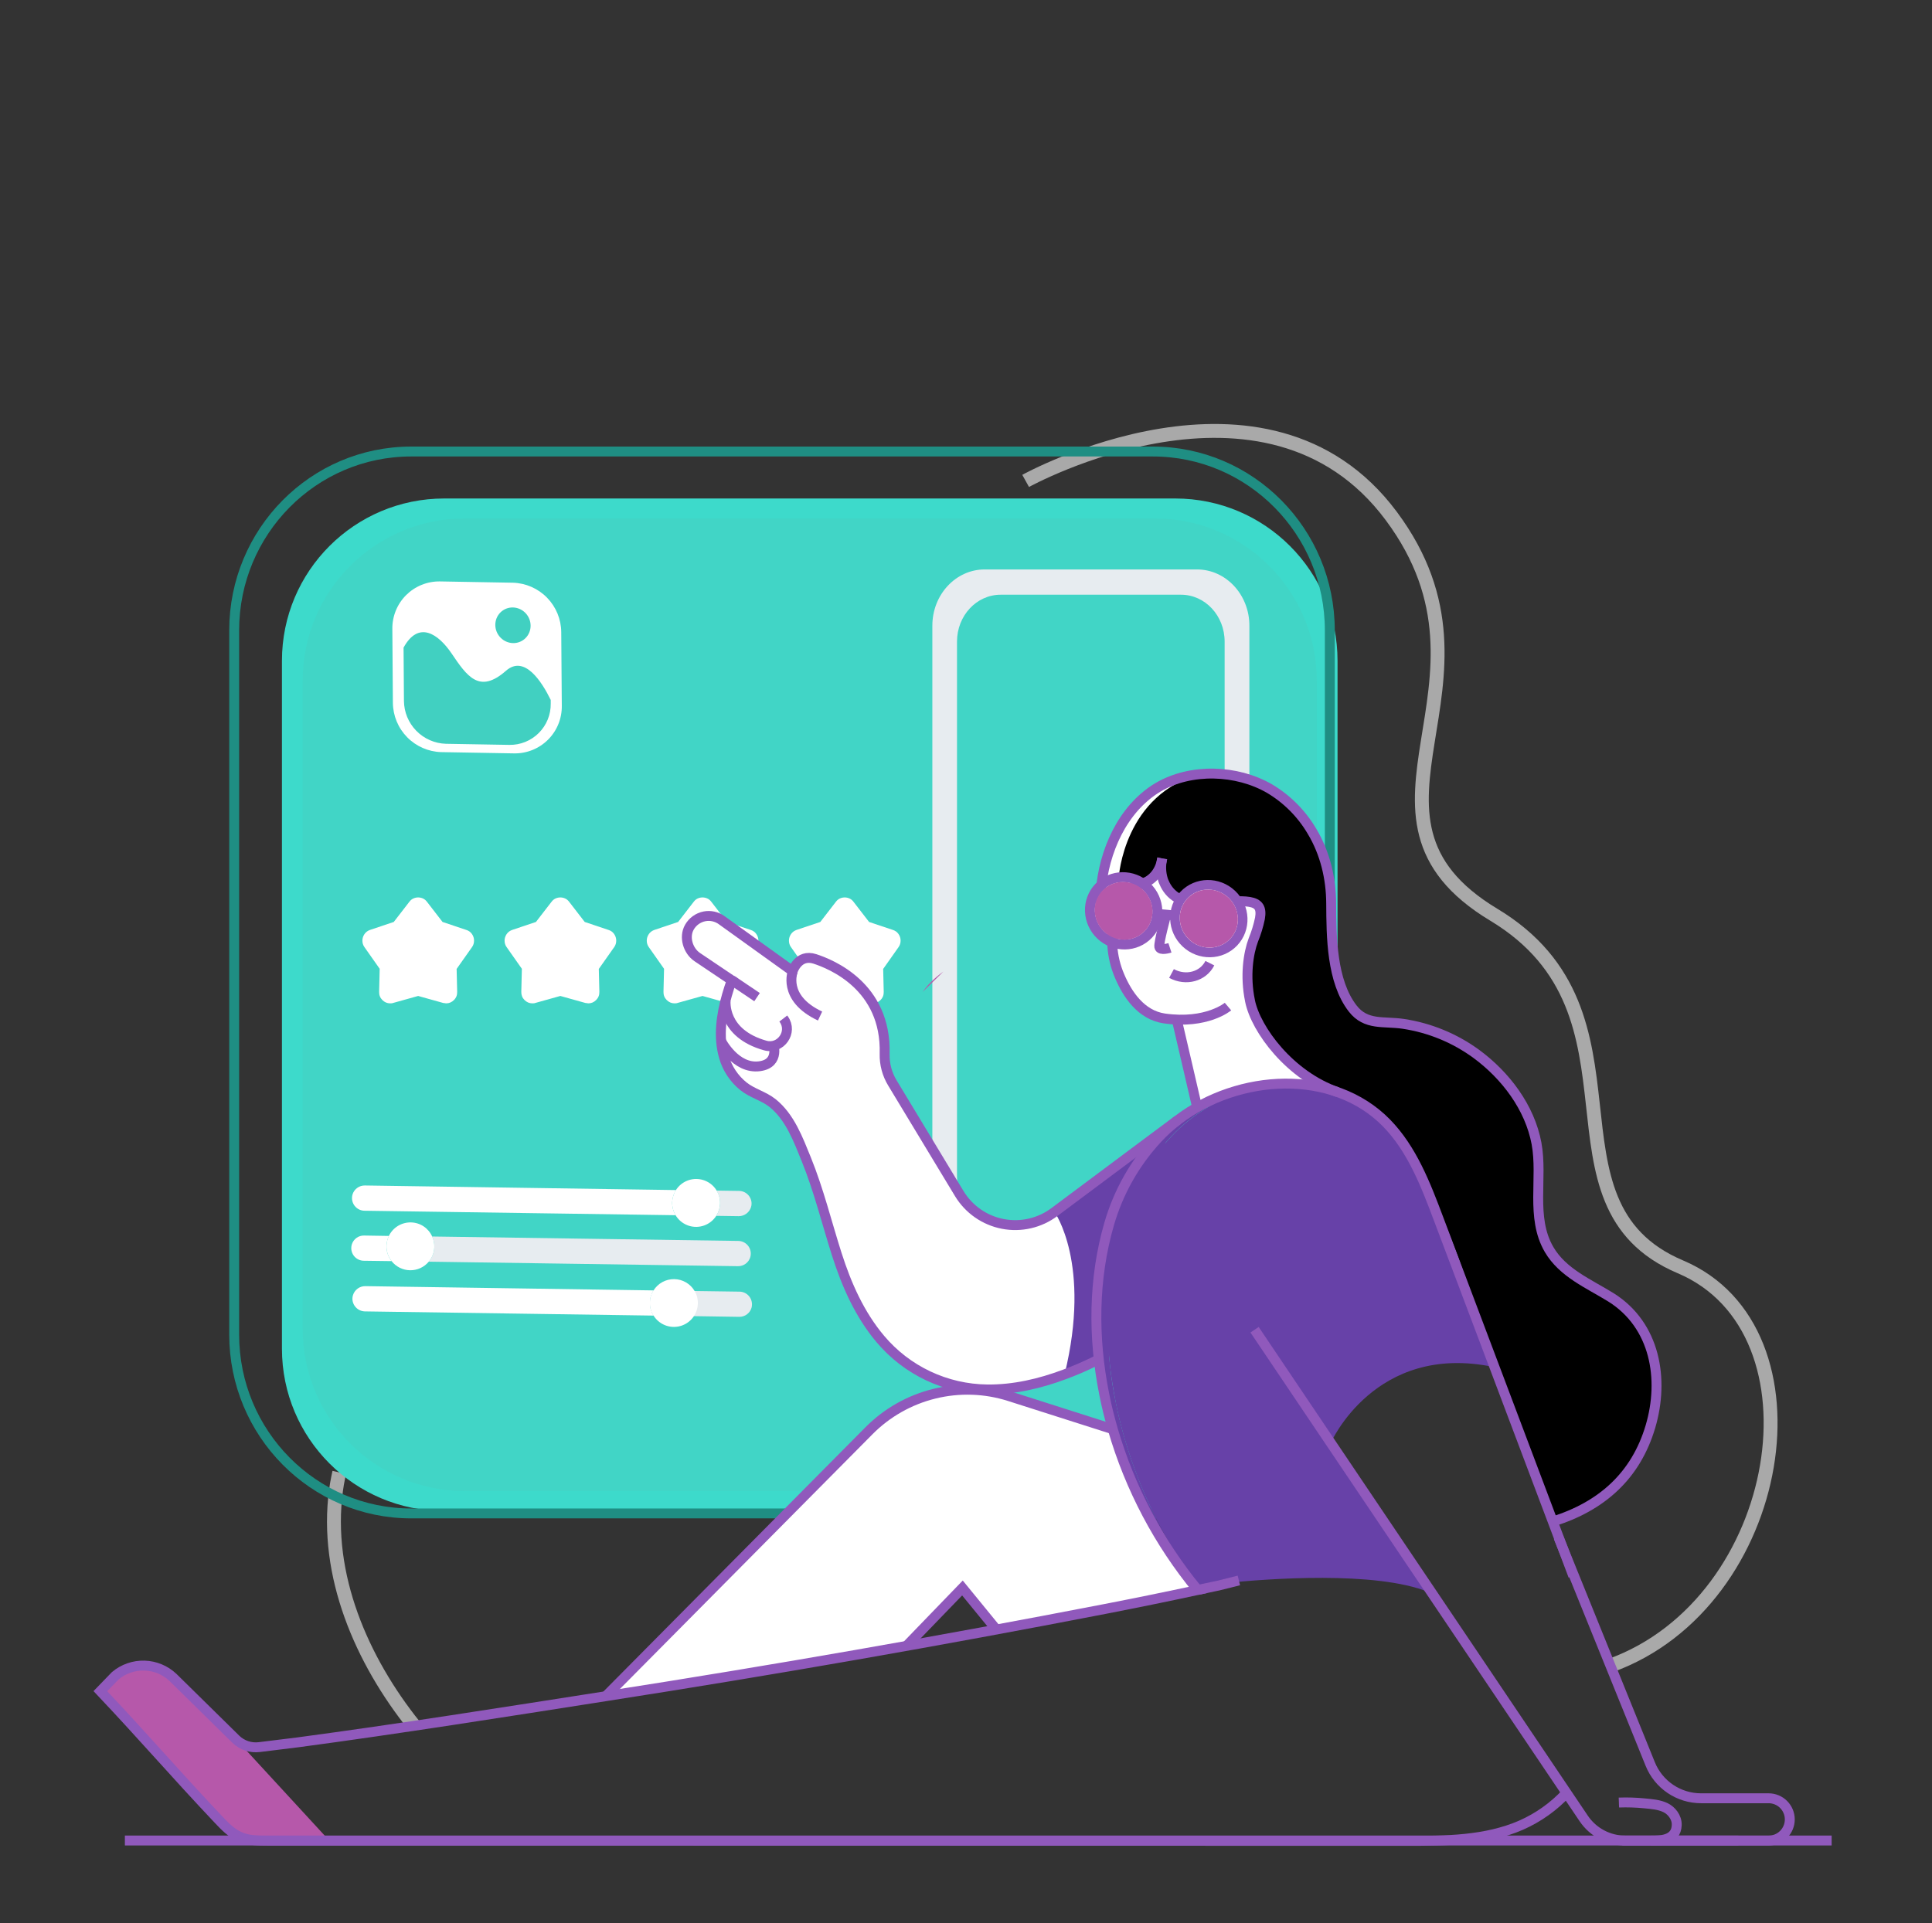 <svg xmlns="http://www.w3.org/2000/svg" width="231" height="230" viewBox="0 0 231 230" fill="none"><rect x="0" y="0" width="231" height="230" fill="#333333" stroke="none"/><path d="M122.631 57.515C122.631 57.515 151.381 41.594 166.352 61.717C181.322 81.84 158.936 97.555 178.604 109.396C198.271 121.236 183.082 143.958 200.914 151.507C218.746 159.055 213.451 191.672 192.551 199.197" stroke="#A9A9A9" stroke-width="1.66" stroke-miterlimit="10"></path><path d="M40.563 176.1C40.508 176.33 40.462 176.541 40.423 176.769C40.329 177.243 40.241 177.723 40.179 178.211C38.799 188.384 43.266 198.587 49.522 206.395" stroke="#A9A9A9" stroke-width="1.66" stroke-miterlimit="10"></path><path d="M140.518 59.617H53.116C42.399 59.617 33.711 68.305 33.711 79.022V161.305C33.711 172.022 42.399 180.71 53.116 180.71H140.518C151.235 180.71 159.923 172.022 159.923 161.305V79.022C159.923 68.305 151.235 59.617 140.518 59.617Z" fill="#3DDACB"></path><path d="M137.831 54H49.169C37.477 54 28 63.577 28 75.39V159.61C28 171.423 37.477 181 49.169 181H137.831C149.522 181 159 171.423 159 159.61V75.39C159 63.577 149.522 54 137.831 54Z" stroke="#1F8E83" stroke-width="1.185" stroke-miterlimit="10"></path><path d="M138.035 61.998H55.596C44.879 61.998 36.191 70.686 36.191 81.403V158.922C36.191 169.639 44.879 178.327 55.596 178.327H138.035C148.753 178.327 157.44 169.639 157.44 158.922V81.403C157.44 70.686 148.753 61.998 138.035 61.998Z" fill="#41D5C6"></path><path d="M143.118 68.103H117.73C114.28 68.103 111.477 71.117 111.477 74.826V142.647C111.477 146.363 114.28 149.379 117.73 149.379H143.118C146.568 149.379 149.383 146.363 149.383 142.647V74.826C149.383 71.117 146.577 68.103 143.118 68.103ZM146.427 140.758C146.427 143.859 144.095 146.363 141.211 146.363H119.642C116.757 146.363 114.425 143.859 114.425 140.758V76.731C114.425 73.633 116.757 71.126 119.642 71.126H141.206C144.091 71.126 146.423 73.633 146.423 76.731L146.427 140.758Z" fill="#E7ECF0"></path><path d="M80.781 145.335L43.574 144.799C43.173 144.793 42.792 144.627 42.514 144.34C42.235 144.052 42.082 143.666 42.088 143.265C42.088 143.127 42.108 142.99 42.148 142.858C42.243 142.543 42.438 142.267 42.704 142.073C42.969 141.878 43.291 141.775 43.62 141.779L80.827 142.327C80.545 142.757 80.385 143.257 80.367 143.771C80.352 144.321 80.496 144.864 80.781 145.335Z" fill="white"></path><path d="M89.797 144.362C89.702 144.677 89.507 144.954 89.243 145.149C88.978 145.345 88.656 145.45 88.327 145.448L85.641 145.409C85.928 144.959 86.085 144.439 86.093 143.905C86.101 143.372 85.96 142.847 85.687 142.389L88.373 142.428C88.773 142.435 89.155 142.6 89.433 142.888C89.712 143.175 89.866 143.561 89.861 143.962C89.859 144.098 89.838 144.233 89.797 144.362Z" fill="#E7ECF0"></path><path d="M89.708 150.353C89.614 150.668 89.42 150.944 89.155 151.138C88.89 151.333 88.569 151.436 88.241 151.432L51.264 150.892C51.674 150.406 51.908 149.795 51.926 149.16C51.944 148.719 51.856 148.281 51.671 147.881L88.282 148.41C88.682 148.418 89.063 148.583 89.341 148.871C89.62 149.158 89.773 149.544 89.768 149.944C89.768 150.083 89.748 150.221 89.708 150.353Z" fill="#E7ECF0"></path><path d="M46.821 150.825L43.488 150.781C43.088 150.776 42.707 150.612 42.428 150.325C42.149 150.039 41.995 149.654 42 149.254C42.001 149.114 42.022 148.974 42.062 148.84C42.155 148.525 42.349 148.25 42.614 148.056C42.878 147.862 43.199 147.76 43.527 147.766L46.497 147.814C46.325 148.174 46.228 148.566 46.211 148.964C46.186 149.637 46.402 150.297 46.821 150.825Z" fill="white"></path><path d="M78.146 157.34L43.623 156.838C43.223 156.829 42.843 156.662 42.566 156.375C42.288 156.088 42.134 155.704 42.137 155.304C42.138 155.168 42.16 155.033 42.201 154.904C42.296 154.588 42.49 154.312 42.755 154.116C43.02 153.92 43.341 153.816 43.671 153.818L78.141 154.327C77.859 154.779 77.709 155.301 77.709 155.833C77.709 156.366 77.859 156.888 78.141 157.34H78.146Z" fill="white"></path><path d="M89.855 156.412C89.76 156.728 89.565 157.004 89.299 157.199C89.033 157.393 88.71 157.495 88.38 157.489L82.969 157.406L78.139 157.339C77.857 156.887 77.707 156.365 77.707 155.833C77.707 155.3 77.857 154.778 78.139 154.326L83.051 154.4L88.424 154.476C88.823 154.482 89.204 154.647 89.482 154.933C89.76 155.219 89.914 155.604 89.91 156.003C89.913 156.141 89.894 156.279 89.855 156.412Z" fill="#E7ECF0"></path><path d="M85.64 145.409C85.302 145.938 84.8 146.341 84.21 146.557C83.62 146.772 82.976 146.787 82.377 146.6C81.778 146.412 81.257 146.033 80.895 145.52C80.532 145.007 80.349 144.389 80.373 143.762C80.386 143.386 80.473 143.017 80.628 142.675C80.784 142.332 81.006 142.024 81.281 141.768C81.556 141.512 81.879 141.312 82.231 141.18C82.583 141.049 82.958 140.988 83.333 141.002C83.709 141.014 84.079 141.1 84.421 141.256C84.764 141.411 85.072 141.633 85.329 141.908C85.585 142.183 85.785 142.506 85.916 142.859C86.047 143.211 86.107 143.586 86.093 143.962C86.074 144.476 85.918 144.975 85.64 145.409Z" fill="white"></path><g opacity="0.72"><path d="M84.564 143.648C84.502 143.992 84.342 144.312 84.105 144.568C83.99 144.699 83.862 144.818 83.725 144.925C83.651 144.978 83.265 145.293 83.182 145.254C82.667 144.994 82.014 144.334 81.933 143.697C81.921 143.597 81.921 143.495 81.933 143.395C81.962 143.221 82.053 143.063 82.19 142.95C82.327 142.838 82.499 142.778 82.676 142.784C82.79 142.789 82.902 142.821 83.002 142.876C83.102 142.931 83.188 143.009 83.254 143.103C83.354 142.978 83.493 142.888 83.649 142.848C83.805 142.809 83.97 142.821 84.119 142.883C84.267 142.946 84.391 143.055 84.472 143.194C84.553 143.333 84.586 143.495 84.567 143.655L84.564 143.648Z" fill="white"></path></g><path d="M51.267 150.891C50.993 151.218 50.651 151.48 50.263 151.658C49.876 151.835 49.454 151.924 49.028 151.918C48.602 151.911 48.182 151.81 47.801 151.621C47.419 151.432 47.084 151.16 46.821 150.825C46.4 150.295 46.184 149.632 46.211 148.957C46.228 148.558 46.325 148.167 46.496 147.807C46.739 147.309 47.12 146.892 47.594 146.606C48.069 146.321 48.616 146.178 49.169 146.197C49.702 146.213 50.22 146.379 50.663 146.677C51.105 146.974 51.455 147.391 51.672 147.878C51.857 148.278 51.944 148.717 51.927 149.157C51.91 149.793 51.677 150.405 51.267 150.891Z" fill="white"></path><g opacity="0.72"><path d="M50.401 148.851C50.338 149.196 50.178 149.515 49.941 149.771C49.826 149.903 49.698 150.022 49.559 150.128C49.485 150.181 49.099 150.498 49.018 150.457C48.501 150.197 47.85 149.537 47.769 148.9C47.757 148.8 47.757 148.698 47.769 148.598C47.799 148.424 47.89 148.266 48.026 148.154C48.163 148.041 48.335 147.982 48.512 147.987C48.627 147.992 48.738 148.024 48.838 148.079C48.938 148.134 49.024 148.212 49.09 148.306C49.19 148.18 49.329 148.091 49.486 148.051C49.642 148.011 49.807 148.024 49.956 148.087C50.105 148.149 50.229 148.259 50.309 148.399C50.39 148.538 50.423 148.7 50.403 148.861L50.401 148.851Z" fill="white"></path></g><path d="M82.968 157.407C82.624 157.928 82.12 158.322 81.532 158.53C80.943 158.738 80.303 158.748 79.709 158.559C79.114 158.37 78.598 157.992 78.237 157.483C77.877 156.974 77.693 156.361 77.712 155.738C77.731 155.239 77.879 154.753 78.14 154.328C78.402 153.909 78.768 153.564 79.202 153.328C79.636 153.092 80.123 152.971 80.617 152.979C81.111 152.986 81.595 153.121 82.022 153.37C82.449 153.619 82.804 153.975 83.053 154.401C83.327 154.867 83.461 155.402 83.439 155.942C83.419 156.465 83.256 156.971 82.968 157.407Z" fill="white"></path><g opacity="0.72"><path d="M81.907 155.63C81.845 155.975 81.686 156.294 81.447 156.55C81.332 156.681 81.204 156.801 81.065 156.907C80.992 156.962 80.605 157.277 80.525 157.236C80.007 156.976 79.356 156.316 79.276 155.678C79.262 155.579 79.262 155.477 79.276 155.377C79.299 155.233 79.364 155.099 79.464 154.993C79.564 154.887 79.694 154.814 79.836 154.783C79.978 154.751 80.127 154.764 80.262 154.818C80.397 154.872 80.513 154.966 80.594 155.087C80.695 154.962 80.834 154.874 80.99 154.834C81.146 154.795 81.311 154.807 81.459 154.87C81.607 154.932 81.731 155.041 81.812 155.179C81.894 155.318 81.928 155.48 81.909 155.639L81.907 155.63Z" fill="white"></path></g><path d="M46.911 75.237L46.975 84.058C46.991 85.596 47.601 87.068 48.678 88.166C49.754 89.264 51.214 89.904 52.751 89.95L61.491 90.102C62.24 90.112 62.984 89.971 63.679 89.688C64.373 89.405 65.004 88.986 65.533 88.456C66.063 87.925 66.481 87.293 66.762 86.599C67.043 85.904 67.183 85.159 67.172 84.41L67.105 75.591C67.091 74.052 66.482 72.578 65.406 71.478C64.329 70.377 62.868 69.737 61.33 69.69L52.59 69.536C51.839 69.526 51.095 69.668 50.4 69.951C49.705 70.235 49.075 70.655 48.545 71.186C48.016 71.718 47.598 72.35 47.318 73.046C47.037 73.742 46.899 74.487 46.911 75.237Z" fill="white"></path><path d="M48.252 77.451L48.298 83.835C48.312 85.171 48.842 86.45 49.778 87.404C50.713 88.359 51.981 88.914 53.317 88.955L60.907 89.086C61.558 89.096 62.205 88.975 62.809 88.73C63.413 88.484 63.962 88.121 64.423 87.66C64.884 87.199 65.248 86.65 65.493 86.046C65.738 85.442 65.859 84.795 65.849 84.144V83.711C64.784 81.533 62.71 78.274 60.497 80.222C57.307 83.026 55.847 80.891 53.988 78.141C52.422 75.838 50.062 74.157 48.252 77.451Z" fill="#41D0C1"></path><path d="M62.521 76.571C63.484 75.931 63.732 74.611 63.076 73.623C62.419 72.635 61.106 72.353 60.144 72.992C59.181 73.632 58.933 74.951 59.589 75.94C60.246 76.928 61.559 77.21 62.521 76.571Z" fill="#41D0C1"></path><path d="M197.318 162.638C197.302 162.566 197.286 162.497 197.263 162.426C196.519 159.768 194.99 157.397 192.874 155.625C192.849 155.611 192.819 155.586 192.794 155.57C192.598 155.429 192.394 155.294 192.189 155.16C191.913 154.988 191.628 154.822 191.345 154.657C191.321 154.64 191.294 154.627 191.267 154.617C190.172 154.107 189.129 153.491 188.155 152.777L188.106 152.745C186.791 151.871 185.602 150.855 184.781 149.445C184.762 149.415 184.747 149.383 184.735 149.35C184.718 149.35 184.718 149.325 184.712 149.318C183.955 148.168 183.497 146.908 183.591 145.599V145.56C183.361 143.426 183.591 141.179 183.504 139.012C183.504 138.879 183.504 138.745 183.481 138.609C183.458 138.474 183.458 138.31 183.449 138.177C183.457 138.133 183.457 138.088 183.449 138.044C183.417 137.615 183.362 137.189 183.283 136.767C182.536 132.717 179.934 129.108 176.751 126.564C176.679 126.503 176.602 126.448 176.521 126.399C172.952 123.781 169.044 122.765 166.484 122.371C166.46 122.368 166.436 122.368 166.413 122.371C165.451 122.3 164.538 122.316 163.694 122.125C163.678 122.125 163.662 122.125 163.655 122.125C162.71 121.942 161.868 121.414 161.291 120.644C161.072 120.364 160.878 120.066 160.709 119.754C160.685 119.736 160.668 119.711 160.66 119.683C159.998 118.651 159.56 117.491 159.377 116.279C159.354 116.161 159.322 116.049 159.306 115.931C158.754 113.309 158.738 110.457 158.724 108.1C158.51 104.468 156.895 99.788 154.089 96.455C154.089 96.455 154.089 96.439 154.073 96.439C153.26 95.625 152.343 94.921 151.348 94.344C148.83 92.934 145.939 92.332 143.068 92.619C143.068 92.619 143.068 92.619 143.052 92.619C143.047 92.617 143.042 92.617 143.038 92.619C141.272 92.768 139.56 93.306 138.026 94.194C137.462 94.518 136.929 94.892 136.432 95.312C133.442 97.879 131.729 101.89 131.255 105.846C131.216 106.152 131.193 106.453 131.177 106.766C131.169 106.802 131.169 106.84 131.177 106.876C130.804 107.385 130.583 107.988 130.54 108.617C130.497 109.315 130.665 110.01 131.022 110.611C131.379 111.212 131.908 111.692 132.541 111.989V112.051C132.541 112.256 132.541 112.47 132.541 112.675C132.587 114.074 132.892 115.453 133.44 116.741C134.36 118.915 136 121.396 138.781 121.79C139.275 121.86 139.772 121.905 140.271 121.925L141.587 127.551L142.714 132.427C147.629 129.63 153.712 128.786 158.903 130.419H158.919C161.349 131.155 163.557 132.488 165.341 134.295C171.109 138.998 177.602 161.384 177.991 162.771C177.992 162.787 177.998 162.803 178.007 162.817C178.007 162.817 178.007 162.817 178.007 162.833C178.007 162.849 178.007 162.856 178.023 162.872C178.04 162.938 178.064 163.001 178.094 163.061C178.117 163.132 178.143 163.203 178.173 163.275L178.338 163.7C179.488 166.669 183.2 176.35 184.026 178.74C185.013 181.562 185.783 181.783 185.783 181.783C185.825 181.773 185.866 181.757 185.903 181.734L186.059 181.672C188.55 180.663 190.86 179.256 192.9 177.505C192.916 177.505 192.916 177.505 192.916 177.489C194.803 175.57 196.172 173.202 196.895 170.609C197.691 168.028 197.837 165.289 197.318 162.638Z" fill="white"></path><path d="M133.766 104.931C133.766 104.931 134.366 94.875 143.757 92.511C153.148 90.146 158.746 101.062 159.167 108.061C159.588 115.06 159.167 119.892 164.103 122.091C164.103 122.091 178.363 121.918 183.611 135.024C183.611 135.024 184.322 141.441 184.032 145.572C183.742 149.702 188.897 153.325 191.705 154.601C194.513 155.878 199.396 161.064 198.069 169.535C196.742 178.006 186.224 181.774 186.224 181.774C186.224 181.774 185.449 181.544 184.465 178.726C183.48 175.909 178.441 162.838 178.441 162.838C178.441 162.838 171.727 139.148 165.768 134.299C162.488 131.627 158.971 130.417 156.655 129.009C154.215 127.526 153.042 125.891 152.228 124.842C150.638 122.797 147.821 119.708 149.859 112.422C151.897 105.135 149.843 108.808 147.924 107.783C147.924 107.783 145.546 104.103 141.958 106.706C138.37 109.31 139.244 102.971 139.244 102.971L137.669 105.092C137.669 105.092 135.199 105.582 133.766 104.931Z" fill="black"></path><path d="M110.309 118.636C110.41 118.493 110.539 118.344 110.647 118.194C110.755 118.045 110.89 117.902 111.017 117.76C111.428 117.316 111.874 116.906 112.349 116.531C112.498 116.412 112.648 116.301 112.797 116.193L110.309 118.636Z" fill="#B658AA"></path><path d="M39.356 220.109H32.01C30.883 220.109 29.726 220.109 28.686 219.649C27.647 219.189 26.846 218.366 26.085 217.547C20.777 211.944 17.311 207.864 12 202.245L13.78 200.405C14.756 199.583 16 199.15 17.276 199.188C18.551 199.226 19.767 199.733 20.692 200.612L28.215 208.002L39.356 220.109Z" fill="#B658AA"></path><path d="M143.186 190.336C139.532 191.126 135.86 191.877 132.171 192.59C127.821 193.433 123.469 194.258 119.116 195.065L115.057 190.099L108.387 197.017C96.418 199.164 84.425 201.176 72.41 203.053L72.465 202.997L103.876 171.301C106.023 169.133 108.727 167.6 111.69 166.872C114.653 166.143 117.759 166.247 120.666 167.173L133.038 171.119C135.083 178.147 138.535 184.685 143.186 190.336Z" fill="white"></path><path d="M134.003 146.571C132.451 151.947 132.087 157.667 132.727 163.378C132.88 164.842 133.11 166.299 133.417 167.748C133.7 169.197 134.063 170.623 134.473 172.049C136.33 178.425 139.304 184.421 143.256 189.759C143.1 189.791 142.95 189.83 142.815 189.86C138.355 184.317 135.034 177.949 133.042 171.119C132.646 169.739 132.301 168.359 132.025 166.979C131.749 165.599 131.519 164.176 131.363 162.766C130.749 157.257 131.103 151.742 132.6 146.565C133.701 142.75 135.681 139.248 138.383 136.339C139.056 135.607 139.789 134.932 140.572 134.319L140.611 134.289L140.738 134.195L140.793 134.147C141.532 133.585 142.309 133.075 143.118 132.62C144.886 131.613 146.788 130.861 148.767 130.389C147.431 130.841 146.141 131.419 144.915 132.116C144.075 132.59 143.268 133.122 142.502 133.708L142.447 133.754L142.32 133.848H142.306L142.267 133.878C141.455 134.511 140.696 135.209 139.997 135.966C137.199 138.985 135.146 142.617 134.003 146.571Z" fill="#6741A8"></path><mask id="mask0_354_4862" style="mask-type:alpha" maskUnits="userSpaceOnUse" x="42" y="106" width="16" height="16"><rect x="42" y="106" width="16" height="16" fill="#D9D9D9"></rect></mask><g mask="url(#mask0_354_4862)"><path d="M47.08 110.263L48.947 107.847C49.08 107.669 49.238 107.538 49.422 107.455C49.605 107.372 49.797 107.33 49.997 107.33C50.197 107.33 50.388 107.372 50.572 107.455C50.755 107.538 50.913 107.669 51.047 107.847L52.913 110.263L55.747 111.213C56.036 111.302 56.263 111.466 56.43 111.705C56.597 111.944 56.68 112.208 56.68 112.497C56.68 112.63 56.661 112.763 56.622 112.897C56.583 113.03 56.519 113.158 56.43 113.28L54.597 115.88L54.663 118.613C54.675 119.002 54.547 119.33 54.28 119.597C54.013 119.863 53.702 119.997 53.347 119.997C53.325 119.997 53.202 119.98 52.98 119.947L49.997 119.113L47.013 119.947C46.958 119.969 46.897 119.983 46.83 119.988C46.763 119.994 46.702 119.997 46.647 119.997C46.291 119.997 45.98 119.863 45.713 119.597C45.447 119.33 45.319 119.002 45.33 118.613L45.397 115.863L43.58 113.28C43.491 113.158 43.427 113.03 43.388 112.897C43.349 112.763 43.33 112.63 43.33 112.497C43.33 112.219 43.411 111.961 43.572 111.722C43.733 111.483 43.958 111.313 44.247 111.213L47.08 110.263Z" fill="white"></path></g><mask id="mask1_354_4862" style="mask-type:alpha" maskUnits="userSpaceOnUse" x="59" y="106" width="16" height="16"><rect x="59" y="106" width="16" height="16" fill="#D9D9D9"></rect></mask><g mask="url(#mask1_354_4862)"><path d="M64.08 110.263L65.947 107.847C66.08 107.669 66.238 107.538 66.422 107.455C66.605 107.372 66.797 107.33 66.997 107.33C67.197 107.33 67.388 107.372 67.572 107.455C67.755 107.538 67.913 107.669 68.047 107.847L69.913 110.263L72.747 111.213C73.036 111.302 73.263 111.466 73.43 111.705C73.597 111.944 73.68 112.208 73.68 112.497C73.68 112.63 73.661 112.763 73.622 112.897C73.583 113.03 73.519 113.158 73.43 113.28L71.597 115.88L71.663 118.613C71.674 119.002 71.547 119.33 71.28 119.597C71.013 119.863 70.702 119.997 70.347 119.997C70.325 119.997 70.202 119.98 69.98 119.947L66.997 119.113L64.013 119.947C63.958 119.969 63.897 119.983 63.83 119.988C63.763 119.994 63.702 119.997 63.647 119.997C63.291 119.997 62.98 119.863 62.713 119.597C62.447 119.33 62.319 119.002 62.33 118.613L62.397 115.863L60.58 113.28C60.491 113.158 60.427 113.03 60.388 112.897C60.349 112.763 60.33 112.63 60.33 112.497C60.33 112.219 60.411 111.961 60.572 111.722C60.733 111.483 60.958 111.313 61.247 111.213L64.08 110.263Z" fill="white"></path></g><mask id="mask2_354_4862" style="mask-type:alpha" maskUnits="userSpaceOnUse" x="76" y="106" width="16" height="16"><rect x="76" y="106" width="16" height="16" fill="#D9D9D9"></rect></mask><g mask="url(#mask2_354_4862)"><path d="M81.08 110.263L82.947 107.847C83.08 107.669 83.238 107.538 83.422 107.455C83.605 107.372 83.797 107.33 83.997 107.33C84.197 107.33 84.388 107.372 84.572 107.455C84.755 107.538 84.913 107.669 85.047 107.847L86.913 110.263L89.747 111.213C90.036 111.302 90.263 111.466 90.43 111.705C90.597 111.944 90.68 112.208 90.68 112.497C90.68 112.63 90.661 112.763 90.622 112.897C90.583 113.03 90.519 113.158 90.43 113.28L88.597 115.88L88.663 118.613C88.674 119.002 88.547 119.33 88.28 119.597C88.013 119.863 87.702 119.997 87.347 119.997C87.325 119.997 87.202 119.98 86.98 119.947L83.997 119.113L81.013 119.947C80.958 119.969 80.897 119.983 80.83 119.988C80.763 119.994 80.702 119.997 80.647 119.997C80.291 119.997 79.98 119.863 79.713 119.597C79.447 119.33 79.319 119.002 79.33 118.613L79.397 115.863L77.58 113.28C77.491 113.158 77.427 113.03 77.388 112.897C77.35 112.763 77.33 112.63 77.33 112.497C77.33 112.219 77.411 111.961 77.572 111.722C77.733 111.483 77.958 111.313 78.247 111.213L81.08 110.263Z" fill="white"></path></g><mask id="mask3_354_4862" style="mask-type:alpha" maskUnits="userSpaceOnUse" x="93" y="106" width="16" height="16"><rect x="93" y="106" width="16" height="16" fill="#D9D9D9"></rect></mask><g mask="url(#mask3_354_4862)"><path d="M98.08 110.263L99.947 107.847C100.08 107.669 100.238 107.538 100.422 107.455C100.605 107.372 100.797 107.33 100.997 107.33C101.197 107.33 101.388 107.372 101.572 107.455C101.755 107.538 101.913 107.669 102.047 107.847L103.913 110.263L106.747 111.213C107.036 111.302 107.263 111.466 107.43 111.705C107.597 111.944 107.68 112.208 107.68 112.497C107.68 112.63 107.661 112.763 107.622 112.897C107.583 113.03 107.519 113.158 107.43 113.28L105.597 115.88L105.663 118.613C105.675 119.002 105.547 119.33 105.28 119.597C105.013 119.863 104.702 119.997 104.347 119.997C104.325 119.997 104.202 119.98 103.98 119.947L100.997 119.113L98.013 119.947C97.958 119.969 97.897 119.983 97.83 119.988C97.763 119.994 97.702 119.997 97.647 119.997C97.291 119.997 96.98 119.863 96.713 119.597C96.447 119.33 96.319 119.002 96.33 118.613L96.397 115.863L94.58 113.28C94.491 113.158 94.427 113.03 94.388 112.897C94.35 112.763 94.33 112.63 94.33 112.497C94.33 112.219 94.411 111.961 94.572 111.722C94.733 111.483 94.958 111.313 95.247 111.213L98.08 110.263Z" fill="white"></path></g><path d="M159.11 172.573C159.11 172.573 165.509 180.704 170.84 190.412C164.474 187.836 151.566 188.802 146.391 189.34C145.704 189.373 145.019 189.45 144.342 189.57C144.299 189.571 144.257 189.576 144.215 189.586C144.2 189.588 144.185 189.588 144.169 189.586C143.838 189.651 143.53 189.706 143.249 189.768C139.297 184.431 136.323 178.434 134.466 172.058C134.056 170.632 133.693 169.206 133.41 167.757C133.127 166.308 132.881 164.848 132.72 163.387C132.081 157.676 132.444 151.956 133.996 146.581C135.142 142.626 137.198 138.994 139.999 135.976C140.698 135.219 141.457 134.521 142.27 133.887L142.309 133.857H142.322L142.449 133.763L142.504 133.717C143.271 133.131 144.077 132.6 144.917 132.125C146.143 131.429 147.433 130.851 148.769 130.398C152.284 129.547 155.978 129.572 159.31 130.628H159.326C161.288 131.599 163.574 132.733 165.748 134.506C168.814 137.641 170.435 141.866 171.981 145.978C174.115 151.652 176.256 157.319 178.403 162.98C178.404 162.997 178.409 163.014 178.419 163.028C178.419 163.028 178.419 163.028 178.419 163.044C178.419 163.06 178.419 163.067 178.435 163.083C178.451 163.149 178.475 163.212 178.506 163.272C178.528 163.345 178.554 163.416 178.584 163.486C164.389 160.519 159.11 172.573 159.11 172.573Z" fill="#6741A8"></path><path d="M140.57 134.318C139.787 134.927 139.054 135.599 138.379 136.328C135.677 139.237 133.697 142.739 132.596 146.554C131.099 151.731 130.745 157.246 131.359 162.755C131.177 162.856 130.989 162.943 130.8 163.038C126.844 164.967 122.472 166.386 118.028 166.354C115.591 166.327 113.189 165.775 110.984 164.735C108.78 163.695 106.827 162.192 105.256 160.328C102.775 157.389 101.206 153.835 100.047 150.208C98.826 146.379 97.896 142.533 96.383 138.807C95.415 136.434 94.446 133.77 92.358 132.1C91.286 131.249 89.945 130.95 88.883 130.099C87.754 129.192 86.936 127.956 86.543 126.562C86.37 125.962 86.259 125.345 86.212 124.722C86.014 122.263 86.672 119.694 87.48 117.417L83.36 114.643C82.24 113.887 81.75 112.249 82.413 111.074C82.602 110.738 82.863 110.447 83.175 110.222C83.488 109.996 83.847 109.841 84.225 109.767C84.577 109.7 84.938 109.706 85.288 109.783C85.637 109.86 85.967 110.007 86.258 110.216L94.768 116.329C94.768 116.329 95.424 114.211 97.432 114.864C99.308 115.478 105.99 118.103 105.76 126.203C105.728 127.438 106.054 128.655 106.698 129.708L114.689 142.929C115.255 143.864 116.011 144.67 116.908 145.295C117.805 145.92 118.823 146.35 119.896 146.557C120.97 146.765 122.075 146.744 123.14 146.498C124.205 146.252 125.207 145.785 126.08 145.128L140.067 134.697L140.57 134.318Z" fill="white"></path><path d="M143.187 138.031L133.757 161.353L131.331 162.486L127.287 164.37C130.526 151.124 126.082 144.949 126.082 144.949L137.791 136.209C137.964 136.273 138.136 136.329 138.318 136.391C140.728 137.186 143.187 138.031 143.187 138.031Z" fill="#6741A8"></path><path d="M148.125 189.016C144.02 190.032 147.33 189.262 143.201 190.152" stroke="#9059BC" stroke-width="1.185" stroke-miterlimit="10"></path><path d="M188.106 188.465C187.665 187.299 187.223 186.133 186.791 184.967L186.743 184.848C181.836 171.814 176.922 158.788 172.002 145.768C170.456 141.663 168.835 137.431 165.769 134.296C159.379 127.773 148.105 128.394 140.816 133.958L140.761 134.004L140.713 134.036C139.883 134.678 139.109 135.389 138.396 136.159C135.695 139.069 133.714 142.572 132.614 146.387C130.731 152.887 130.652 159.922 132.039 166.802C132.313 168.196 132.66 169.573 133.054 170.942C135.099 177.969 138.553 184.507 143.204 190.158C139.547 190.945 135.875 191.696 132.189 192.412C112.334 196.261 92.413 199.743 72.426 202.859C60.401 204.743 47.661 206.769 35.605 208.379L31.005 208.947C30.501 209.01 29.989 208.961 29.507 208.801C29.025 208.642 28.584 208.378 28.217 208.027L20.692 200.623C19.767 199.744 18.551 199.237 17.276 199.199C16 199.161 14.756 199.594 13.78 200.416L12 202.256C17.311 207.875 20.777 211.955 26.087 217.574C26.86 218.393 27.656 219.228 28.689 219.676C29.721 220.125 30.885 220.136 32.012 220.136H38.599C44.17 220.136 49.744 220.136 55.321 220.136L168.234 220.159C172.86 220.159 177.641 220.13 181.883 218.278C183.929 217.374 185.77 216.063 187.295 214.426" stroke="#9059BC" stroke-width="1.185" stroke-miterlimit="10"></path><path d="M150.002 159.031L189.357 217.479C189.906 218.293 190.647 218.961 191.514 219.422C192.381 219.884 193.348 220.126 194.33 220.126H211.467C212.138 220.126 212.782 219.86 213.256 219.385C213.731 218.911 213.997 218.267 213.997 217.596C213.997 216.925 213.731 216.282 213.256 215.807C212.782 215.333 212.138 215.066 211.467 215.066H203.385C202.08 215.066 200.804 214.677 199.722 213.947C198.639 213.217 197.8 212.18 197.311 210.97L186.342 183.867" stroke="#9059BC" stroke-width="1.185" stroke-miterlimit="10"></path><path d="M72.424 202.86L72.479 202.805L103.892 171.12C106.039 168.951 108.742 167.418 111.705 166.687C114.667 165.957 117.774 166.058 120.682 166.98L133.052 170.929" stroke="#9059BC" stroke-width="1.185" stroke-miterlimit="10"></path><path d="M188.217 188.504L188.105 188.465" stroke="#9059BC" stroke-width="1.185" stroke-miterlimit="10"></path><path d="M119.178 194.935L115.075 189.916L108.334 196.894" stroke="#9059BC" stroke-width="1.185" stroke-miterlimit="10"></path><path d="M166.346 135.037V135.029" stroke="#9059BC" stroke-width="1.185" stroke-miterlimit="10"></path><path d="M193.562 215.578C194.595 215.54 195.628 215.573 196.656 215.677C197.495 215.762 198.372 215.813 199.165 216.204C199.825 216.53 200.513 217.314 200.479 218.274C200.416 220.146 198.455 220.132 197.38 220.132" stroke="#9059BC" stroke-width="1.185" stroke-miterlimit="10"></path><path d="M193.975 220.125H197.379H197.427H207.848" stroke="#9059BC" stroke-width="1.185" stroke-miterlimit="10"></path><path d="M131.37 162.575C131.37 162.575 131.347 162.575 131.338 162.591C131.165 162.685 130.99 162.77 130.811 162.858C129.663 163.422 128.487 163.928 127.287 164.371C124.325 165.482 121.197 166.211 118.039 166.174C115.602 166.147 113.199 165.595 110.994 164.555C108.79 163.515 106.836 162.012 105.265 160.148C102.783 157.209 101.217 153.655 100.058 150.028C98.836 146.199 97.907 142.353 96.394 138.627C95.425 136.256 94.455 133.592 92.369 131.92C91.297 131.069 89.956 130.77 88.893 129.919C87.765 129.012 86.947 127.775 86.552 126.382C86.38 125.781 86.27 125.165 86.223 124.542C86.025 122.083 86.683 119.516 87.49 117.239L83.369 114.466C82.251 113.709 81.759 112.071 82.424 110.896C82.613 110.56 82.874 110.269 83.186 110.044C83.499 109.818 83.857 109.663 84.236 109.59C84.588 109.523 84.949 109.528 85.299 109.605C85.648 109.682 85.978 109.829 86.269 110.038L94.779 116.151C94.779 116.151 95.435 114.033 97.442 114.686C99.317 115.3 105.999 117.925 105.771 126.025C105.739 127.26 106.065 128.477 106.709 129.531L114.697 142.753C115.264 143.687 116.019 144.492 116.916 145.116C117.812 145.74 118.829 146.169 119.901 146.376C120.974 146.583 122.077 146.563 123.142 146.317C124.206 146.071 125.207 145.606 126.08 144.95L137.789 136.21L140.066 134.517L140.618 134.108L140.745 134.013L140.8 133.967" stroke="#9059BC" stroke-width="1.185" stroke-miterlimit="10"></path><path d="M94.802 116.131C94.802 116.131 93.475 119.362 98.052 121.515" stroke="#9059BC" stroke-width="1.185" stroke-miterlimit="10"></path><path d="M86.762 119.67C86.762 119.67 86.302 123.58 91.498 125.04C93.338 125.558 94.829 123.43 93.708 121.885L93.653 121.814" stroke="#9059BC" stroke-width="1.185" stroke-miterlimit="10"></path><path d="M86.213 124.498C86.213 124.498 87.947 127.895 90.813 127.518C93.343 127.184 92.423 124.712 92.423 124.712" stroke="#9059BC" stroke-width="1.185" stroke-miterlimit="10"></path><path d="M87.496 117.219L90.516 119.254" stroke="#9059BC" stroke-width="1.185" stroke-miterlimit="10"></path><path d="M185.65 181.972C191.469 180.16 195.584 176.528 197.336 170.61C199.015 164.938 197.923 158.489 192.619 155.163C189.976 153.523 186.855 152.242 185.215 149.434C182.978 145.593 184.486 140.908 183.714 136.752C182.911 132.437 180.008 128.614 176.528 126.052C173.949 124.163 170.95 122.927 167.788 122.45C165.454 122.098 163.329 122.68 161.732 120.61C159.202 117.342 159.184 112.001 159.163 108.066C159.15 105.044 158.437 102.036 156.882 99.444L156.847 99.386C155.614 97.296 153.873 95.552 151.787 94.312C147.877 92.049 142.392 91.84 138.447 94.167C137.884 94.504 137.352 94.888 136.856 95.317C133.21 98.438 131.467 103.712 131.552 108.409" stroke="#9059BC" stroke-width="1.185" stroke-miterlimit="10"></path><path d="M138.961 102.668C138.759 104.048 137.917 105.327 136.431 105.711C134.743 106.139 133.848 107.781 133.374 109.432C132.7 111.854 132.874 114.433 133.869 116.742C134.789 118.913 136.433 121.397 139.212 121.802C144.297 122.526 146.825 120.383 146.825 120.383" stroke="#9059BC" stroke-width="1.185" stroke-miterlimit="10"></path><path d="M143.198 110.059C143.681 110.059 144.072 109.667 144.072 109.185C144.072 108.702 143.681 108.311 143.198 108.311C142.716 108.311 142.324 108.702 142.324 109.185C142.324 109.667 142.716 110.059 143.198 110.059Z" fill="#9059BC"></path><path d="M135.519 109.482C136.001 109.482 136.393 109.091 136.393 108.608C136.393 108.126 136.001 107.734 135.519 107.734C135.036 107.734 134.645 108.126 134.645 108.608C134.645 109.091 135.036 109.482 135.519 109.482Z" fill="#9059BC"></path><path d="M138.962 102.668C138.766 103.499 138.796 104.366 139.047 105.182C139.086 105.315 139.137 105.444 139.199 105.568C139.803 106.994 141.213 108.128 143.711 107.988C149.148 107.687 151.087 107.332 150.646 109.839C150.462 110.72 150.198 111.582 149.857 112.415C149.259 113.998 148.842 116.726 149.457 119.688V119.704C150.165 123.17 154.257 128.642 159.919 130.611" stroke="#9059BC" stroke-width="1.185" stroke-miterlimit="10"></path><path d="M139.44 109.396C139.44 109.396 138.52 112.75 138.614 113.244C138.709 113.739 139.882 113.357 139.882 113.357" stroke="#9059BC" stroke-width="1.185" stroke-miterlimit="10"></path><path d="M140.072 116.427C141.827 117.374 143.86 116.776 144.656 115.191" stroke="#9059BC" stroke-width="1.185" stroke-miterlimit="10"></path><path d="M147.498 112.664C149.007 111.065 148.903 108.516 147.265 106.97C145.628 105.424 143.076 105.467 141.567 107.066C140.058 108.665 140.162 111.214 141.799 112.76C143.437 114.306 145.988 114.263 147.498 112.664Z" stroke="#9059BC" stroke-width="1.185" stroke-miterlimit="10"></path><path d="M137.314 111.731C138.823 110.132 138.719 107.582 137.082 106.036C135.444 104.49 132.893 104.533 131.383 106.132C129.874 107.731 129.978 110.281 131.616 111.827C133.253 113.373 135.805 113.33 137.314 111.731Z" stroke="#9059BC" stroke-width="1.185" stroke-miterlimit="10"></path><path d="M134.262 106.132C134.347 106.132 134.434 106.132 134.522 106.144C135.269 106.214 135.959 106.572 136.447 107.142C136.936 107.712 137.184 108.449 137.139 109.198C137.098 109.886 136.795 110.533 136.291 111.004C135.787 111.475 135.122 111.734 134.432 111.728C134.344 111.728 134.257 111.723 134.17 111.714C133.423 111.644 132.733 111.287 132.244 110.717C131.756 110.148 131.508 109.411 131.552 108.662C131.593 107.973 131.896 107.326 132.401 106.855C132.905 106.384 133.572 106.125 134.262 106.132ZM134.262 105.541C133.423 105.537 132.615 105.853 132.001 106.425C131.388 106.997 131.016 107.782 130.961 108.618C130.907 109.521 131.206 110.41 131.795 111.097C132.384 111.783 133.216 112.214 134.117 112.298C134.222 112.31 134.327 112.315 134.432 112.315C135.268 112.318 136.075 112.003 136.688 111.434C137.3 110.864 137.673 110.083 137.73 109.249C137.784 108.346 137.485 107.457 136.897 106.771C136.308 106.084 135.475 105.653 134.575 105.569C134.471 105.558 134.366 105.552 134.262 105.553V105.541Z" fill="white"></path><path d="M140.508 109.493L138.371 109.297" stroke="#9059BC" stroke-width="1.185" stroke-miterlimit="10"></path><path d="M144.444 106.982C144.534 106.982 144.623 106.986 144.711 106.996C145.48 107.07 146.19 107.439 146.693 108.025C147.196 108.611 147.453 109.369 147.409 110.14C147.366 110.849 147.052 111.514 146.533 111.999C146.013 112.483 145.327 112.75 144.617 112.743C144.53 112.743 144.438 112.743 144.35 112.732C143.581 112.658 142.871 112.288 142.368 111.702C141.865 111.115 141.608 110.357 141.652 109.585C141.695 108.876 142.009 108.211 142.529 107.726C143.048 107.242 143.734 106.975 144.444 106.982ZM144.444 106.391C143.585 106.387 142.757 106.711 142.128 107.297C141.5 107.883 141.119 108.687 141.063 109.544C141.006 110.47 141.312 111.381 141.915 112.086C142.518 112.79 143.372 113.232 144.295 113.318C144.402 113.329 144.509 113.335 144.617 113.334C145.476 113.339 146.305 113.014 146.933 112.428C147.561 111.842 147.942 111.039 147.998 110.181C148.055 109.257 147.752 108.347 147.151 107.643C146.55 106.939 145.699 106.496 144.778 106.407C144.671 106.396 144.563 106.39 144.456 106.391H144.444Z" fill="white"></path><path d="M136.891 111.333C138.186 109.961 138.097 107.774 136.692 106.448C135.287 105.122 133.098 105.158 131.804 106.53C130.509 107.902 130.598 110.089 132.003 111.415C133.408 112.741 135.596 112.705 136.891 111.333Z" fill="#B658AA"></path><path d="M147.09 112.275C148.391 110.897 148.301 108.699 146.89 107.367C145.478 106.035 143.28 106.072 141.979 107.45C140.678 108.828 140.767 111.025 142.179 112.358C143.59 113.69 145.789 113.653 147.09 112.275Z" fill="#B658AA"></path><path d="M143.199 132.7L142.007 127.555L140.715 122.01" stroke="#9059BC" stroke-width="1.185" stroke-miterlimit="10"></path><path d="M219.001 220.117H14.932" stroke="#9059BC" stroke-width="1.185" stroke-miterlimit="10"></path></svg>